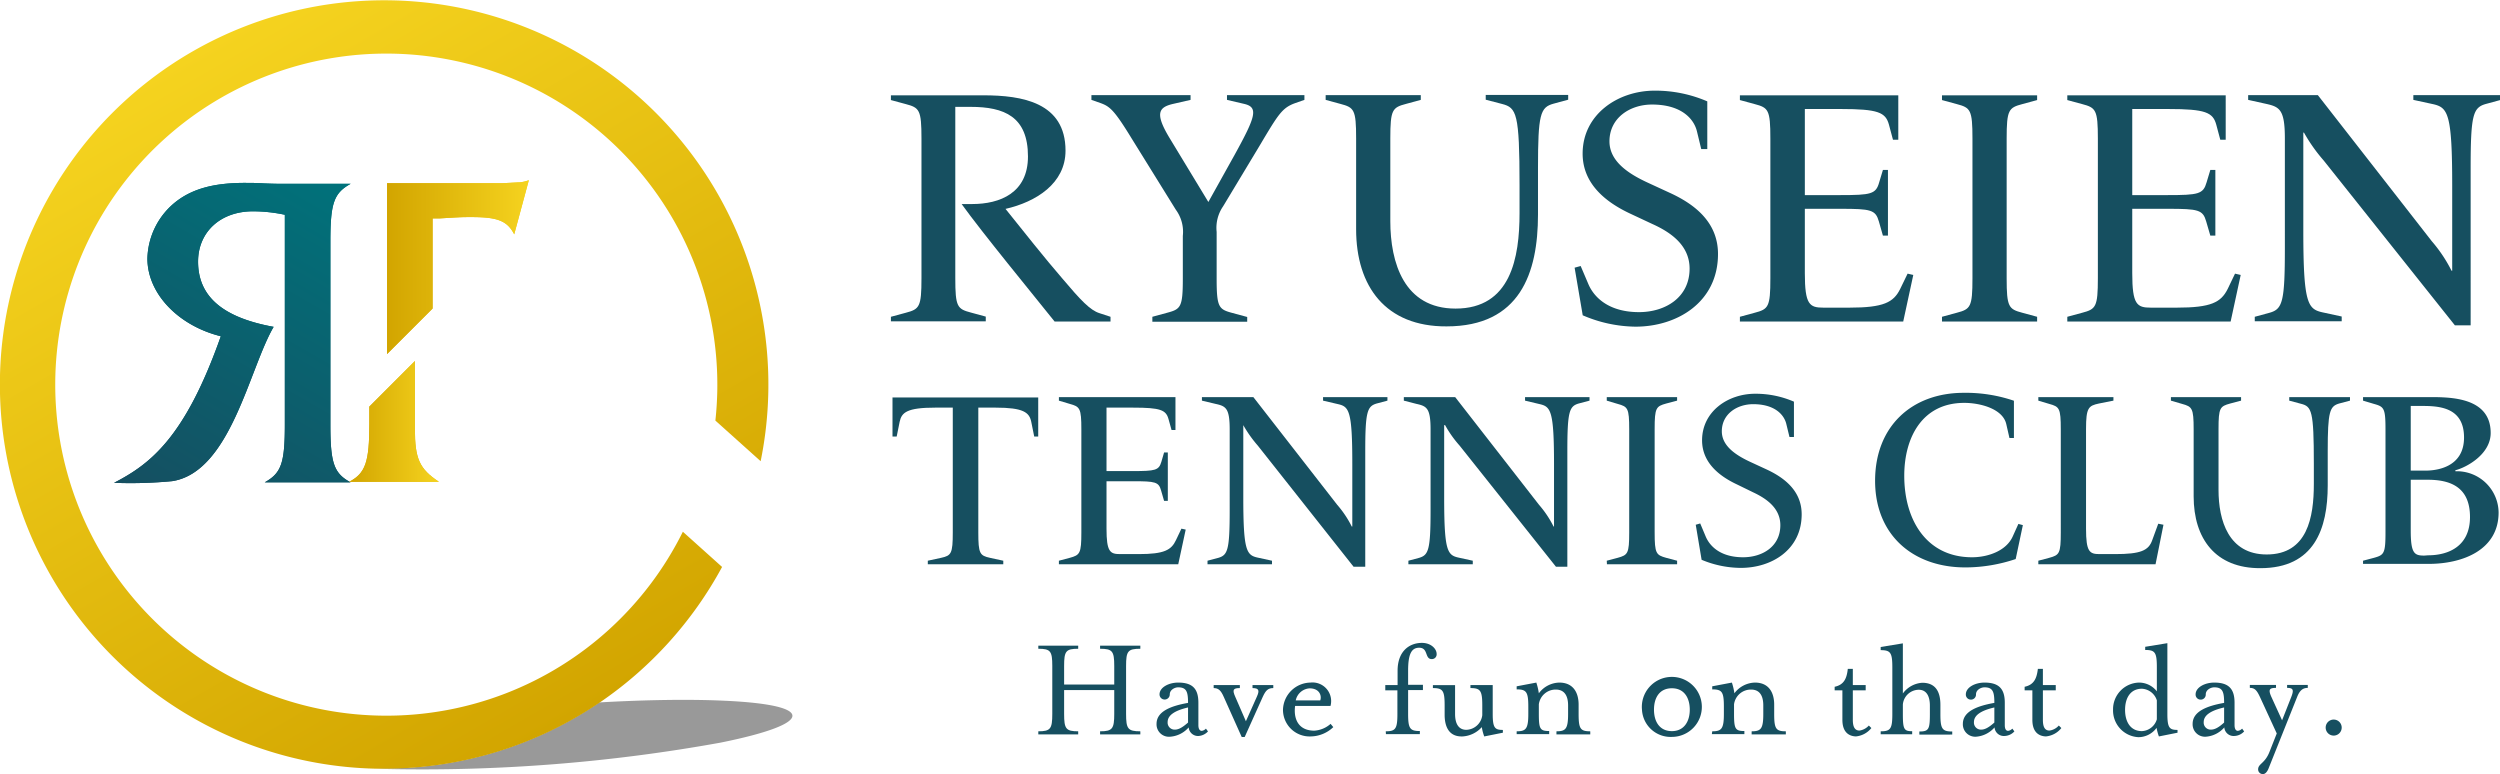 <svg xmlns="http://www.w3.org/2000/svg" xmlns:xlink="http://www.w3.org/1999/xlink" viewBox="0 0 268.32 83.1"><defs><style>.cls-1{fill:#164f60;}.cls-2{fill:url(#新規グラデーションスウォッチ_4);}.cls-3{fill:url(#名称未設定グラデーション_4);}.cls-4{fill:url(#名称未設定グラデーション_2);}.cls-5{fill:url(#名称未設定グラデーション_2-2);}.cls-6{fill:url(#名称未設定グラデーション_3);}.cls-7{fill:url(#名称未設定グラデーション_5);}.cls-8{fill:#999;}.cls-9{fill:url(#新規グラデーションスウォッチ_5);}</style><linearGradient id="新規グラデーションスウォッチ_4" x1="30.22" y1="22.81" x2="9.97" y2="57.87" gradientTransform="translate(7.49 -3.08)" gradientUnits="userSpaceOnUse"><stop offset="0" stop-color="#00737b"/><stop offset="1" stop-color="#164f60"/></linearGradient><linearGradient id="名称未設定グラデーション_4" x1="37.7" y1="19.73" x2="17.46" y2="54.79" gradientUnits="userSpaceOnUse"><stop offset="0" stop-color="#00727b"/><stop offset="1" stop-color="#154f61"/></linearGradient><linearGradient id="名称未設定グラデーション_2" x1="37.48" y1="45.23" x2="56.75" y2="45.23" gradientUnits="userSpaceOnUse"><stop offset="0" stop-color="#d1a500"/><stop offset="1" stop-color="#f4d21f"/></linearGradient><linearGradient id="名称未設定グラデーション_2-2" x1="37.48" y1="28.66" x2="56.76" y2="28.66" xlink:href="#名称未設定グラデーション_2"/><linearGradient id="名称未設定グラデーション_3" x1="37.48" y1="45.23" x2="47.11" y2="45.23" gradientUnits="userSpaceOnUse"><stop offset="0" stop-color="#d2a500"/><stop offset="1" stop-color="#f5d31f"/></linearGradient><linearGradient id="名称未設定グラデーション_5" x1="41.54" y1="28.66" x2="56.76" y2="28.66" xlink:href="#名称未設定グラデーション_3"/><linearGradient id="新規グラデーションスウォッチ_5" x1="61.91" y1="77.03" x2="20.62" y2="5.53" xlink:href="#名称未設定グラデーション_3"/></defs><g id="レイヤー_2" data-name="レイヤー 2"><g id="内容"><path class="cls-1" d="M111.44,78.49c1.31,0,1.5-.27,1.5-1.86V71.47c0-1.59-.19-1.84-1.5-1.84V69.3h4.28v.33c-1.32,0-1.51.25-1.51,1.84v2h5.38v-2c0-1.59-.2-1.84-1.52-1.84V69.3h4.32v.33c-1.34,0-1.53.25-1.53,1.84v5.16c0,1.59.19,1.86,1.53,1.86v.33h-4.32v-.33c1.32,0,1.52-.27,1.52-1.86V74.06h-5.38v2.57c0,1.59.19,1.86,1.51,1.86v.33h-4.28Z"/><path class="cls-1" d="M124.13,77.69c0-1.35,1.57-1.93,3.38-2.25,0-1.19-.16-1.67-1.06-1.67-.36,0-.9.26-.9.76a.55.55,0,1,1-1.1,0c0-.76,1-1.27,2-1.27,1.54,0,2.17.66,2.17,2.16v2.4c0,.4.13.62.37.62a.74.74,0,0,0,.44-.24l.22.3a1.49,1.49,0,0,1-1,.49,1,1,0,0,1-1.07-.92,2.91,2.91,0,0,1-2,1A1.33,1.33,0,0,1,124.13,77.69Zm3.38-.14V75.93c-1.5.35-2.19.87-2.19,1.57a.75.75,0,0,0,.75.81C126.4,78.31,126.78,78.2,127.51,77.55Z"/><path class="cls-1" d="M131.34,74.79c-.3-.68-.56-.94-1.08-.94v-.32h2.81v.32c-.72,0-.83.18-.49.94l1.14,2.62,1.17-2.62c.31-.68.24-.94-.46-.94v-.32h2.23v.32c-.56,0-.81.24-1.13.94l-1.94,4.31h-.32Z"/><path class="cls-1" d="M137.7,76.17a3,3,0,0,1,2.94-2.91,2,2,0,0,1,2.16,2.51H139c-.19,1.49.43,2.65,2.06,2.65a2.9,2.9,0,0,0,1.75-.73l.29.35a3.58,3.58,0,0,1-2.43,1A2.86,2.86,0,0,1,137.7,76.17Zm4-1c.18-.51-.09-1.29-1.14-1.29a1.62,1.62,0,0,0-1.49,1.29Z"/><path class="cls-1" d="M148.73,78.49c1.05,0,1.25-.27,1.25-1.86V74.09h-1.3v-.56H150V72c0-2.16,1.31-3,2.61-3,1,0,1.58.66,1.58,1.17a.51.51,0,0,1-.52.57c-.78,0-.35-1.22-1.35-1.22-.81,0-1.19.64-1.19,2.46v1.52h1.59v.56h-1.59v2.54c0,1.59.19,1.86,1.26,1.86v.33h-3.64Z"/><path class="cls-1" d="M155.05,76.71v-1c0-1.59-.19-1.86-1.26-1.86v-.32h2.38v3.1c0,1,.35,1.7,1.21,1.7a1.78,1.78,0,0,0,1.71-1.57V75.71c0-1.59-.2-1.86-1.27-1.86v-.32h2.39v3.12c0,1.5.25,1.69,1.09,1.69v.3l-2,.4a5,5,0,0,1-.26-1,3,3,0,0,1-2.07,1C155.56,79.09,155.05,78.06,155.05,76.71Z"/><path class="cls-1" d="M162.78,78.49c1,0,1.25-.27,1.25-1.86v-.79c0-1.59-.21-1.85-1.25-1.85v-.33l2.11-.4a6.55,6.55,0,0,1,.27,1.15,2.81,2.81,0,0,1,2.2-1.15c1.43,0,2.07,1,2.07,2.37v1c0,1.59.19,1.86,1.25,1.86v.33h-3.63v-.33c1,0,1.25-.27,1.25-1.86v-.92c0-1-.37-1.7-1.32-1.7a1.82,1.82,0,0,0-1.82,1.59v1c0,1.63.12,1.86,1.11,1.86v.33h-3.49Z"/><path class="cls-1" d="M176.23,76.17a3.22,3.22,0,1,1,3.21,2.92A3.08,3.08,0,0,1,176.23,76.17Zm5.13,0c0-1.27-.6-2.3-1.92-2.3s-1.92,1-1.92,2.3.62,2.3,1.92,2.3S181.36,77.44,181.36,76.17Z"/><path class="cls-1" d="M183.77,78.49c1,0,1.25-.27,1.25-1.86v-.79c0-1.59-.2-1.85-1.25-1.85v-.33l2.11-.4a6.55,6.55,0,0,1,.27,1.15,2.83,2.83,0,0,1,2.21-1.15c1.43,0,2.06,1,2.06,2.37v1c0,1.59.19,1.86,1.25,1.86v.33H188v-.33c1,0,1.25-.27,1.25-1.86v-.92c0-1-.36-1.7-1.31-1.7a1.82,1.82,0,0,0-1.83,1.59v1c0,1.63.13,1.86,1.11,1.86v.33h-3.49Z"/><path class="cls-1" d="M197.74,77.26V74.09h-.83v-.38c1-.21,1.3-.89,1.41-1.92h.54v1.74h1.38v.56h-1.38v3.17c0,.75.21,1.15.72,1.15a1.69,1.69,0,0,0,1-.54l.27.27a2.42,2.42,0,0,1-1.67.9C198.34,79,197.74,78.49,197.74,77.26Z"/><path class="cls-1" d="M201.85,78.49c1.06,0,1.25-.27,1.25-1.86v-5c0-1.58-.19-1.85-1.25-1.85v-.34l2.38-.39v5.38a2.8,2.8,0,0,1,2.08-1.15c1.46,0,1.95,1,1.95,2.37v1c0,1.59.2,1.86,1.27,1.86v.33H206v-.33c1,0,1.13-.23,1.13-1.86v-.92c0-1-.36-1.7-1.19-1.7a1.73,1.73,0,0,0-1.71,1.59v1c0,1.65.12,1.86,1,1.86v.33h-3.38Z"/><path class="cls-1" d="M210.67,77.69c0-1.35,1.57-1.93,3.38-2.25,0-1.19-.16-1.67-1.06-1.67-.37,0-.91.26-.91.76a.54.54,0,0,1-.54.56.54.54,0,0,1-.55-.56c0-.76,1-1.27,2-1.27,1.54,0,2.18.66,2.18,2.16v2.4c0,.4.12.62.36.62a.74.74,0,0,0,.45-.24l.22.3a1.49,1.49,0,0,1-1.05.49,1,1,0,0,1-1.08-.92,2.91,2.91,0,0,1-2,1A1.33,1.33,0,0,1,210.67,77.69Zm3.38-.14V75.93c-1.51.35-2.19.87-2.19,1.57a.75.75,0,0,0,.75.81C212.94,78.31,213.32,78.2,214.05,77.55Z"/><path class="cls-1" d="M218.13,77.26V74.09h-.83v-.38c1-.21,1.3-.89,1.42-1.92h.54v1.74h1.38v.56h-1.38v3.17c0,.75.2,1.15.71,1.15a1.64,1.64,0,0,0,1-.54l.27.27a2.4,2.4,0,0,1-1.67.9C218.73,79,218.13,78.49,218.13,77.26Z"/><path class="cls-1" d="M226.79,76.17a2.86,2.86,0,0,1,2.77-2.91,2.42,2.42,0,0,1,1.93.94V71.61c0-1.58-.19-1.85-1.25-1.85v-.34l2.38-.39v7.62c0,1.5.25,1.69,1.09,1.69v.3l-2,.4a5.75,5.75,0,0,1-.25-.92,2.42,2.42,0,0,1-1.95,1A2.87,2.87,0,0,1,226.79,76.17Zm4.7,1v-2a1.78,1.78,0,0,0-1.6-1.25c-1.24,0-1.81,1-1.81,2.27s.57,2.28,1.81,2.28A1.76,1.76,0,0,0,231.49,77.2Z"/><path class="cls-1" d="M235.33,77.69c0-1.35,1.57-1.93,3.38-2.25,0-1.19-.16-1.67-1.06-1.67-.37,0-.91.26-.91.76a.54.54,0,0,1-.54.56.54.54,0,0,1-.55-.56c0-.76,1-1.27,2-1.27,1.54,0,2.18.66,2.18,2.16v2.4c0,.4.13.62.36.62a.74.74,0,0,0,.45-.24l.22.3a1.49,1.49,0,0,1-1.05.49,1,1,0,0,1-1.08-.92,2.89,2.89,0,0,1-2,1A1.33,1.33,0,0,1,235.33,77.69Zm3.38-.14V75.93c-1.51.35-2.19.87-2.19,1.57a.75.75,0,0,0,.75.81C237.6,78.31,238,78.2,238.71,77.55Z"/><path class="cls-1" d="M242.36,82.58c0-.62.72-.62,1.21-1.86l.79-2-1.82-3.95c-.34-.72-.57-.94-1.07-.94v-.32h2.81v.32c-.7,0-.85.16-.51.94l1.16,2.54,1-2.54c.28-.73.19-.94-.46-.94v-.32h2.22v.32c-.49,0-.84.22-1.13.94l-3.09,7.73c-.13.31-.33.58-.59.58A.5.5,0,0,1,242.36,82.58Z"/><path class="cls-1" d="M249.61,78.09a.86.86,0,1,1,.86.86A.86.86,0,0,1,249.61,78.09Z"/><path class="cls-1" d="M103.21,21.9h1.12c3,0,6-1.19,6-5.11,0-4.28-2.55-5.32-6.15-5.32h-1.65V29.85c0,3.09.21,3.31,1.69,3.7l1.58.43v.51H95.62V34l1.59-.43c1.47-.39,1.69-.61,1.69-3.7v-15c0-3.09-.22-3.31-1.69-3.7l-1.59-.43v-.51h9.93c4.14,0,8.81.76,8.81,5.94,0,3.52-3.16,5.5-6.44,6.25,1.91,2.38,4.21,5.29,6.08,7.45,2,2.37,3,3.42,4,3.74l1.19.39v.51l-6,0C110.87,31.61,105.44,25,103.21,21.9Z"/><path class="cls-1" d="M123.68,34l1.58-.43c1.48-.39,1.69-.61,1.69-3.7V25.32a4,4,0,0,0-.75-2.81l-4.75-7.66c-1.87-3.06-2.34-3.42-3.31-3.78l-1-.35v-.51h10.64v.51l-1.87.43c-1.55.36-2,1-.36,3.7l4.14,6.83,2.84-5.1c2.26-4.1,2.55-5.07,1-5.43l-1.84-.43v-.51H140v.51l-1,.35c-1.4.51-1.8,1.19-3.81,4.57l-3.92,6.51a4.06,4.06,0,0,0-.69,2.74v5c0,3.09.22,3.31,1.69,3.7l1.59.43v.51H123.68Z"/><path class="cls-1" d="M145.55,24.6V14.85c0-3.09-.21-3.31-1.69-3.7l-1.58-.43v-.51h10.21v.51l-1.58.43c-1.47.39-1.69.61-1.69,3.7v8.88c0,4.46,1.47,9.39,7,9.39,5.94,0,6.87-5.47,6.87-10.25v-3c0-7.7-.32-8.31-1.87-8.71l-1.76-.46v-.51h8.85v.51l-1.58.43c-1.41.39-1.66,1.11-1.66,6.9v5c0,6.29-1.94,12-9.82,12C148.75,35.06,145.55,30.78,145.55,24.6Z"/><path class="cls-1" d="M169.87,33.84,169,28.73l.65-.18.83,1.95c.68,1.58,2.37,3,5.43,3,2.8,0,5.43-1.55,5.43-4.67,0-2.49-2-3.89-4-4.79l-2.37-1.11c-2.63-1.23-5.11-3.2-5.11-6.44,0-4.21,3.78-6.76,7.73-6.76a14.05,14.05,0,0,1,5.65,1.15V16h-.65l-.46-1.9c-.33-1.37-1.7-2.88-4.82-2.88-2.38,0-4.57,1.44-4.57,3.95,0,2.13,2,3.46,4.1,4.43l2.34,1.08c2.59,1.18,5.21,3.09,5.21,6.58,0,5.18-4.39,7.8-8.85,7.8A14.63,14.63,0,0,1,169.87,33.84Z"/><path class="cls-1" d="M186.74,34l1.58-.43c1.48-.39,1.69-.61,1.69-3.7v-15c0-3.09-.21-3.31-1.69-3.7l-1.58-.43v-.51h17V15h-.57l-.43-1.61c-.36-1.33-1.15-1.69-5.18-1.69h-3.85v9.24h3.81c3.31,0,3.82-.11,4.17-1.37l.4-1.33h.54v7.05h-.54l-.43-1.51c-.36-1.26-.83-1.37-4.14-1.37h-3.81v6.91c0,3.38.5,3.7,2,3.7h2.77c3.7,0,4.75-.57,5.46-2l.8-1.65.61.14-1.08,5H186.74Z"/><path class="cls-1" d="M208.43,34l1.58-.43c1.48-.39,1.69-.61,1.69-3.7v-15c0-3.09-.21-3.31-1.69-3.7l-1.58-.43v-.51h10.21v.51l-1.58.43c-1.47.39-1.69.61-1.69,3.7v15c0,3.09.22,3.31,1.69,3.7l1.58.43v.51H208.43Z"/><path class="cls-1" d="M221.88,34l1.59-.43c1.47-.39,1.69-.61,1.69-3.7v-15c0-3.09-.22-3.31-1.69-3.7l-1.59-.43v-.51h17V15h-.58l-.43-1.61c-.36-1.33-1.15-1.69-5.18-1.69h-3.84v9.24h3.81c3.31,0,3.81-.11,4.17-1.37l.4-1.33h.54v7.05h-.54l-.44-1.51c-.36-1.26-.82-1.37-4.13-1.37h-3.81v6.91c0,3.38.5,3.7,2,3.7h2.77c3.71,0,4.75-.57,5.47-2l.79-1.65.61.14-1.08,5H221.88Z"/><path class="cls-1" d="M249.4,17.23a17.68,17.68,0,0,1-2.12-3h-.07c0,.43,0,1.47,0,2.16v8.41c0,7.7.47,8.35,2,8.71l2.12.46v.51H242V34l1.58-.43c1.4-.39,1.65-1.15,1.65-6.94V14.85c0-3.09-.57-3.38-2-3.7l-1.94-.43v-.51h7.48L261,25.89a15.43,15.43,0,0,1,2.12,3.17h.07c0-.9,0-2.16,0-2.59V19.89c0-7.7-.46-8.35-2.05-8.71l-2.12-.46v-.51h9.39v.51l-1.58.43c-1.41.39-1.66,1.15-1.66,6.94V34.92h-1.69Z"/><path class="cls-1" d="M99.58,60.18l1.43-.31c1.09-.24,1.25-.45,1.25-2.73V43.75h-1.89c-3,0-3.6.51-3.81,1.51l-.32,1.59h-.45V42.66h15.64v4.19H111l-.32-1.59c-.21-1-.85-1.51-3.82-1.51H105V57.14c0,2.28.16,2.49,1.25,2.73l1.43.31v.38H99.58Z"/><path class="cls-1" d="M113.65,60.18l1.17-.31c1.08-.3,1.24-.45,1.24-2.73V46.08c0-2.28-.16-2.43-1.24-2.73L113.65,43v-.38h12.51v3.53h-.42L125.42,45c-.27-1-.85-1.25-3.82-1.25h-2.84v6.81h2.81c2.44,0,2.81-.08,3.08-1l.29-1h.4v5.2h-.4l-.32-1.11c-.26-.93-.61-1-3.05-1h-2.81v5.09c0,2.49.38,2.73,1.46,2.73h2c2.73,0,3.5-.43,4-1.51l.58-1.22.46.1-.8,3.72H113.65Z"/><path class="cls-1" d="M135,47.83a13.23,13.23,0,0,1-1.56-2.2h0c0,.32,0,1.09,0,1.59v6.21c0,5.67.35,6.14,1.51,6.41l1.57.34v.38h-6.92v-.38l1.17-.31c1-.3,1.21-.85,1.21-5.12V46.08c0-2.28-.42-2.49-1.51-2.73L129,43v-.38h5.52l9,11.56a11.13,11.13,0,0,1,1.56,2.33h.06c0-.66,0-1.59,0-1.9V49.79c0-5.67-.34-6.14-1.51-6.41L142,43v-.38h6.91V43l-1.16.31c-1,.3-1.22.85-1.22,5.12v12.4h-1.25Z"/><path class="cls-1" d="M156.66,47.83a12.1,12.1,0,0,1-1.56-2.2H155c0,.32,0,1.09,0,1.59v6.21c0,5.67.34,6.14,1.51,6.41l1.56.34v.38h-6.91v-.38l1.16-.31c1-.3,1.22-.85,1.22-5.12V46.08c0-2.28-.42-2.49-1.51-2.73L150.67,43v-.38h5.51l9,11.56a11.13,11.13,0,0,1,1.56,2.33h.05c0-.66,0-1.59,0-1.9V49.79c0-5.67-.35-6.14-1.51-6.41L163.68,43v-.38h6.92V43l-1.17.31c-1,.3-1.21.85-1.21,5.12v12.4H167Z"/><path class="cls-1" d="M172.45,60.18l1.17-.31c1.09-.3,1.24-.45,1.24-2.73V46.08c0-2.28-.15-2.43-1.24-2.73L172.45,43v-.38H180V43l-1.17.31c-1.08.3-1.24.45-1.24,2.73V57.14c0,2.28.16,2.43,1.24,2.73l1.17.31v.38h-7.53Z"/><path class="cls-1" d="M182.63,60.08,182,56.32l.48-.14.6,1.43c.51,1.17,1.75,2.2,4,2.2,2.06,0,4-1.14,4-3.44,0-1.83-1.49-2.86-2.92-3.53L186.44,52c-1.93-.9-3.76-2.36-3.76-4.74,0-3.1,2.78-5,5.7-5a10.32,10.32,0,0,1,4.16.85v3.79h-.48l-.34-1.4c-.24-1-1.25-2.12-3.55-2.12-1.75,0-3.37,1.06-3.37,2.91,0,1.57,1.49,2.55,3,3.26l1.73.8c1.9.87,3.84,2.28,3.84,4.85,0,3.81-3.23,5.75-6.52,5.75A11,11,0,0,1,182.63,60.08Z"/><path class="cls-1" d="M201.25,51.6c0-5.83,3.93-9.44,9.52-9.44a16,16,0,0,1,5.38.85v4h-.48l-.34-1.49c-.37-1.64-2.78-2.28-4.51-2.28-4.53,0-6.44,3.74-6.44,7.82,0,4.85,2.47,8.75,7.27,8.75,1.72,0,3.68-.69,4.37-2.23l.61-1.35.48.13L216.34,60a17,17,0,0,1-5.33.9C205.34,60.93,201.25,57.43,201.25,51.6Z"/><path class="cls-1" d="M218.77,60.18l1.17-.31c1.09-.3,1.24-.45,1.24-2.73V46.08c0-2.28-.15-2.43-1.24-2.73L218.77,43v-.38h8.06V43l-1.56.31c-1.12.24-1.38.45-1.38,2.73V56.74c0,2.49.37,2.73,1.46,2.73H227c2.74,0,3.61-.37,4-1.51l.64-1.75.56.11-.85,4.24H218.77Z"/><path class="cls-1" d="M235.44,53.27V46.08c0-2.28-.16-2.43-1.24-2.73L233,43v-.38h7.53V43l-1.17.31c-1.09.3-1.25.45-1.25,2.73v6.55c0,3.29,1.09,6.92,5.17,6.92,4.38,0,5.06-4,5.06-7.56v-2.2c0-5.67-.23-6.12-1.37-6.41L245.7,43v-.38h6.52V43l-1.17.31c-1,.3-1.22.83-1.22,5.09V52.1c0,4.64-1.43,8.88-7.23,8.88C237.8,61,235.44,57.83,235.44,53.27Z"/><path class="cls-1" d="M253.62,60.18l1.17-.31c1.08-.3,1.24-.45,1.24-2.73V46.08c0-2.28-.16-2.43-1.24-2.73L253.62,43v-.38h7.1c2.26,0,6.6,0,6.6,3.85,0,2.3-2.62,3.71-3.79,4v.11A4.48,4.48,0,0,1,268.17,55c0,4.06-3.9,5.52-7.5,5.52h-7.05Zm6.71-9.67c1.13,0,4.13-.32,4.13-3.55s-2.62-3.39-4.51-3.39h-1.21v6.94Zm.26,9.09c2.25,0,4.51-1,4.51-4.11,0-3.31-2.23-4-4.56-4h-1.8v5.41c0,2.49.37,2.73,1.45,2.73Z"/><path class="cls-2" d="M30.57,23.05a16.64,16.64,0,0,0-3.41-.37c-3.5,0-5.9,2.22-5.9,5.4,0,3.73,2.63,6,8.11,7-2.62,4.47-4.61,15.57-10.88,16.56a46.66,46.66,0,0,1-6.25.18c3.87-2,7.61-4.82,11.46-15.73-4.61-1.15-7.88-4.61-7.88-8.34a8,8,0,0,1,3.23-6.23c1.75-1.29,4-1.89,7.19-1.89.55,0,1.24,0,2.07.05,1.06.05,1.85.05,2.26.05h7.06c-1.8,1-2.17,2.07-2.17,6.22v19.6c0,4.15.37,5.25,2.17,6.22H28.41c1.79-1,2.16-2.07,2.16-6.22Z"/><path class="cls-3" d="M30.57,23.05a16.64,16.64,0,0,0-3.41-.37c-3.5,0-5.9,2.22-5.9,5.4,0,3.73,2.63,6,8.11,7-2.62,4.47-4.61,15.57-10.88,16.56a46.66,46.66,0,0,1-6.25.18c3.87-2,7.61-4.82,11.46-15.73-4.61-1.15-7.88-4.61-7.88-8.34a8,8,0,0,1,3.23-6.23c1.75-1.29,4-1.89,7.19-1.89.55,0,1.24,0,2.07.05,1.06.05,1.85.05,2.26.05h7.06c-1.8,1-2.17,2.07-2.17,6.22v19.6c0,4.15.37,5.25,2.17,6.22H28.41c1.79-1,2.16-2.07,2.16-6.22Z"/><path class="cls-4" d="M39.64,45.48c0,4.11-.41,5.31-2.16,6.23h9.63C45,50.32,44.53,49.22,44.53,46V38.75l-4.89,4.89Z"/><path class="cls-5" d="M55.79,19.57c-.23,0-.88.05-1.89.09H41.54v3.78h0V38l4.89-4.89V23.44h.78c2.35-.14,2.35-.14,3.41-.14,2.82,0,3.83.42,4.57,1.85l1.57-5.81A3.92,3.92,0,0,1,55.79,19.57Z"/><path class="cls-6" d="M39.64,45.48c0,4.11-.41,5.31-2.16,6.23h9.63C45,50.32,44.53,49.22,44.53,46V38.75l-4.89,4.89Z"/><path class="cls-7" d="M55.79,19.57c-.23,0-.88.05-1.89.09H41.54v3.78h0V38l4.89-4.89V23.44h.78c2.35-.14,2.35-.14,3.41-.14,2.82,0,3.83.42,4.57,1.85l1.57-5.81A3.92,3.92,0,0,1,55.79,19.57Z"/><path class="cls-8" d="M77.8,75.21c-3.79-.18-8.53-.1-13.49.18a41,41,0,0,1-23.07,7.08l-1,0,1,.06a179.72,179.72,0,0,0,36.07-2.82C87.45,77.67,87.64,75.66,77.8,75.21Z"/><path class="cls-9" d="M81.64,49.5a41.24,41.24,0,1,0-41.37,33l1,0a41,41,0,0,0,23.07-7.08A41.47,41.47,0,0,0,77.5,60.85l-4.21-3.78a35.53,35.53,0,1,1,3.49-11.93Z"/></g></g></svg>
